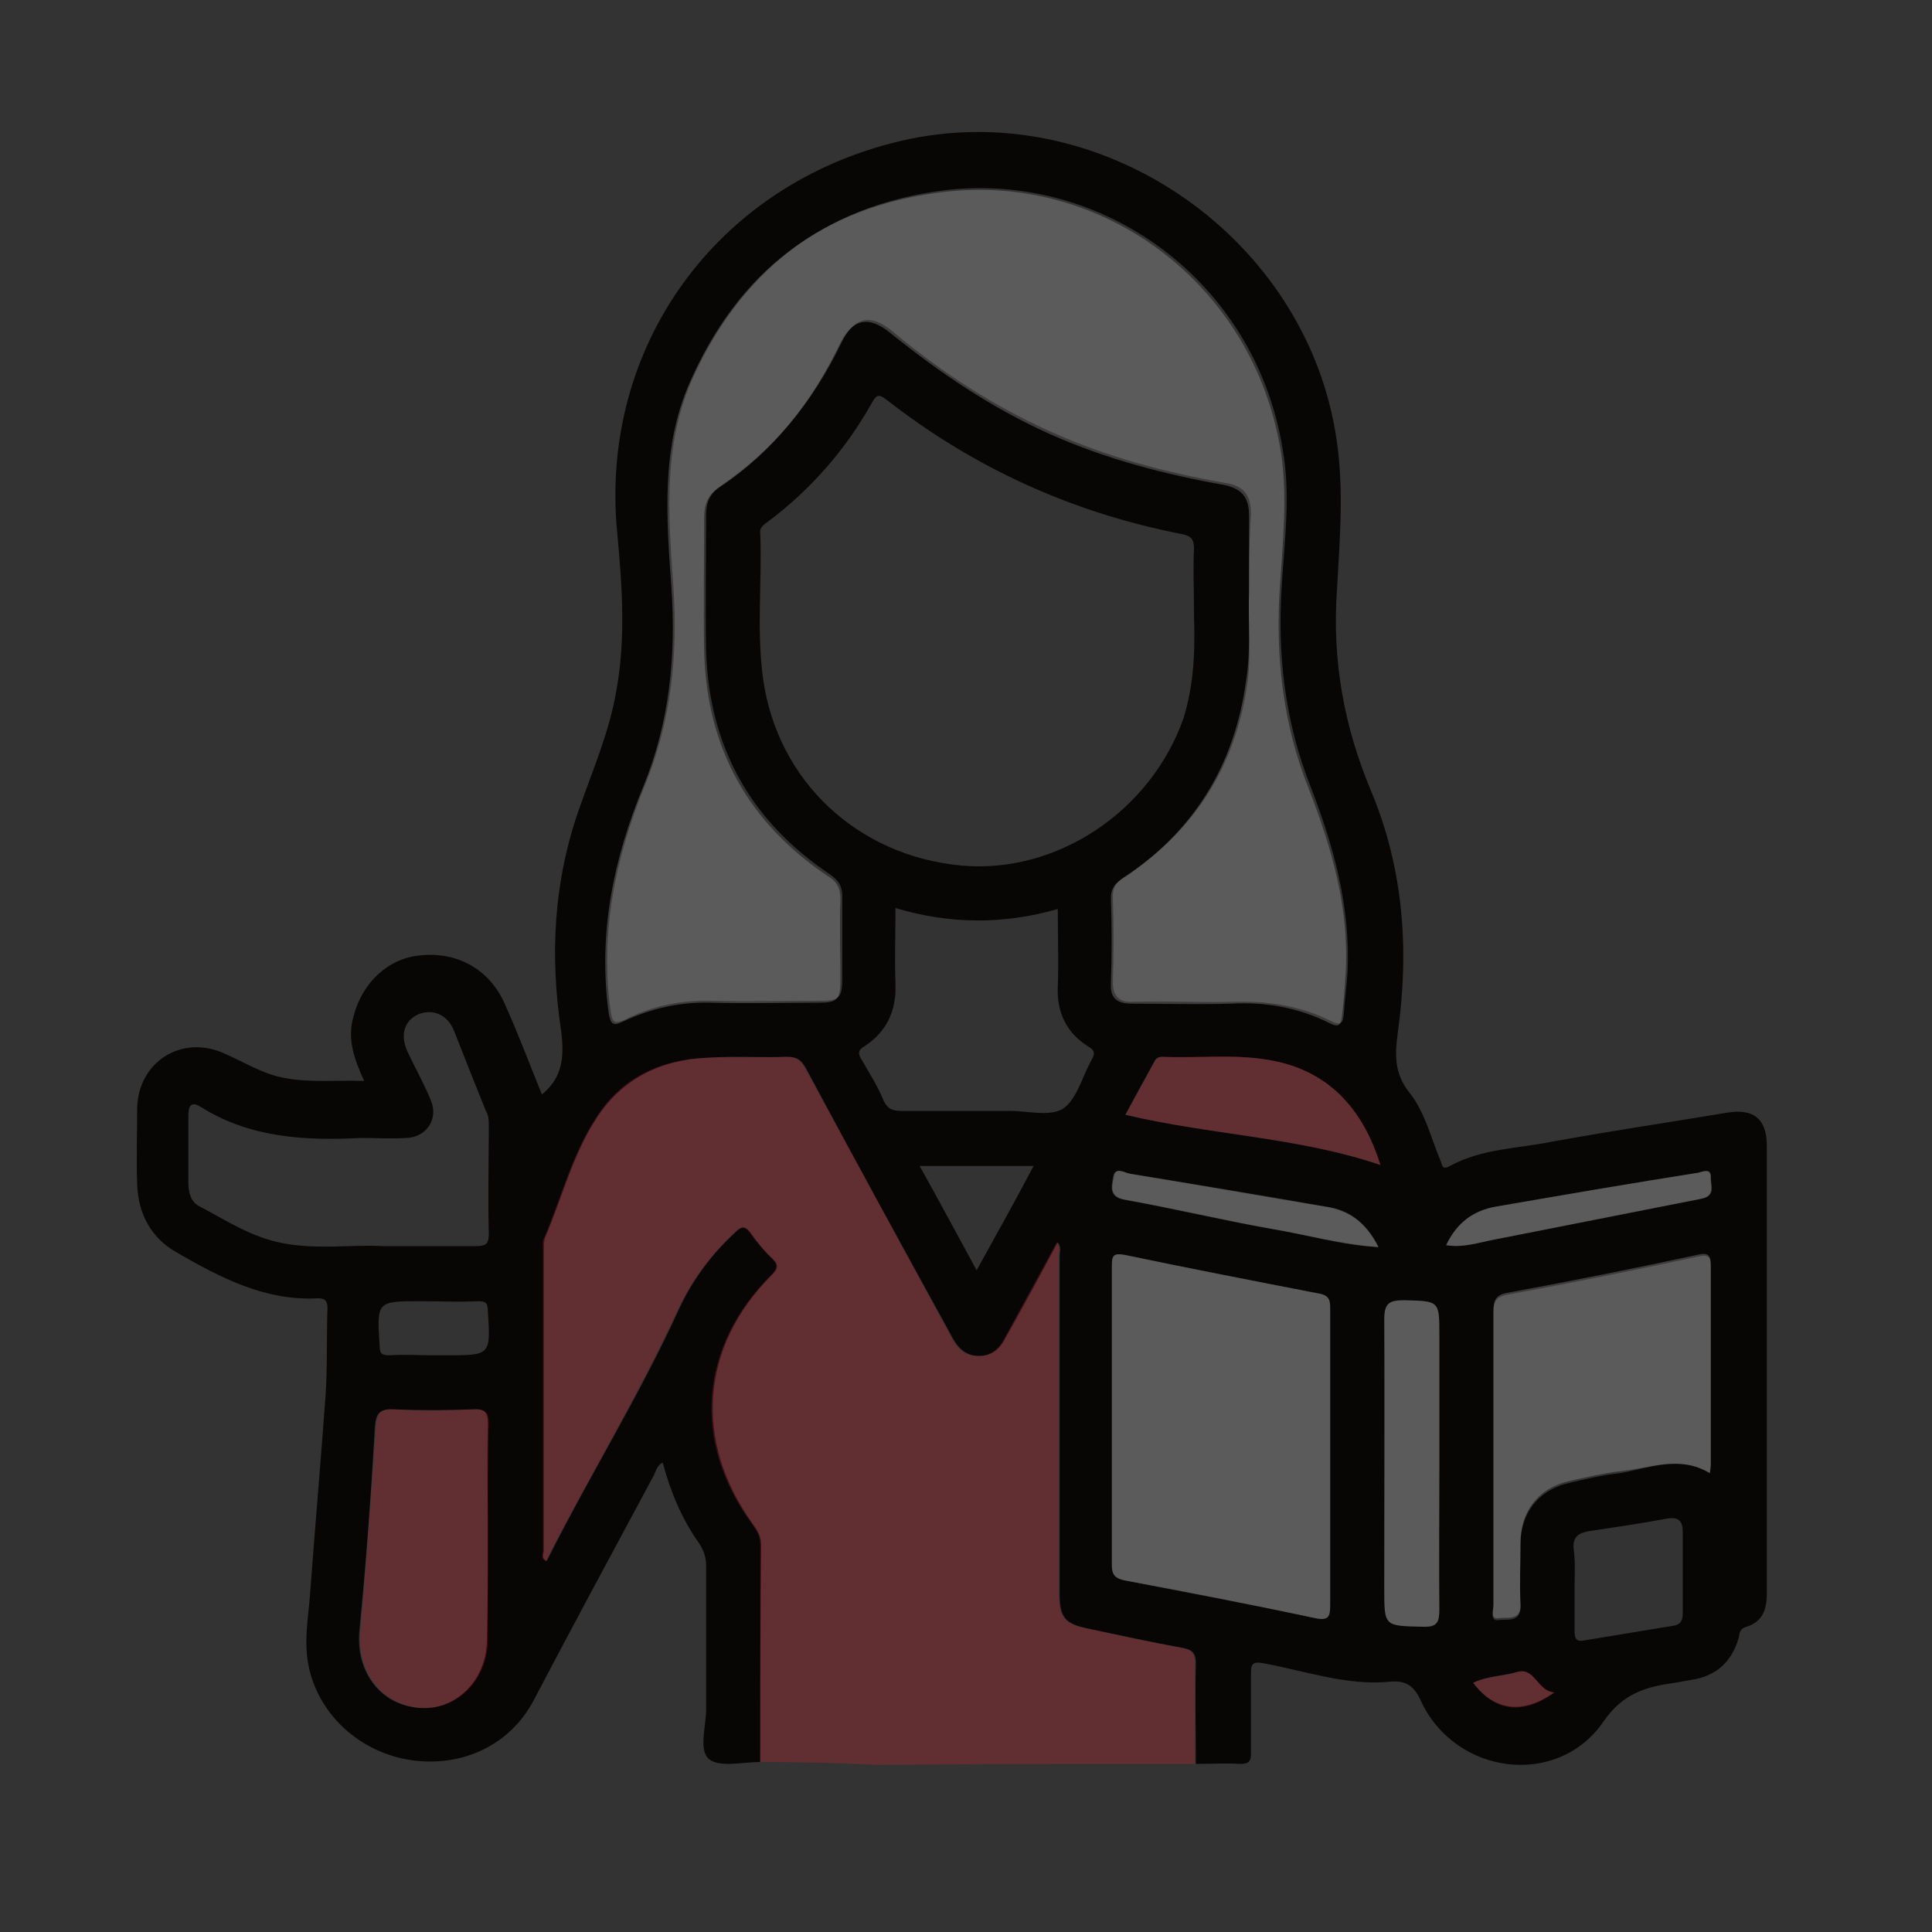 <?xml version="1.0" encoding="utf-8"?>
<!-- Generator: Adobe Illustrator 28.0.0, SVG Export Plug-In . SVG Version: 6.00 Build 0)  -->
<svg version="1.1" id="Layer_1" xmlns="http://www.w3.org/2000/svg" xmlns:xlink="http://www.w3.org/1999/xlink" x="0px" y="0px"
	 viewBox="0 0 200 200" style="enable-background:new 0 0 200 200;" xml:space="preserve">
<rect x="0" y="0" width="200" height="200" fill="#333333" stroke="none"/>
<style type="text/css">
	.st0{opacity:0.3;fill:#CB242F;}
	.st1{fill:#010101;}
	.st2{opacity:0.3;fill:#B9B9B9;}
	.st3{opacity:0.26;}
	.st4{fill:#CB242F;}
	.st5{fill:#111111;}
	.st6{opacity:0.6;}
	.st7{fill:#FFFFFF;}
	.st8{fill:#B9B9B9;}
	.st9{fill:#080505;}
</style>
<g>
	<path class="st0" d="M-108.4,142.2c0,0,1.1-20.8,14.9-20.8s15.3,19.9,15.3,19.9L-108.4,142.2z"/>
	<g id="YmcZDp.tif">
		<g>
			<path class="st1" d="M-110.8,222.5c-15.5,0-30.9,0-46.4,0c-2.6,0-4.6-0.8-5.6-3.3c-0.4-1-0.8-0.2-1.1,0.1
				c-2.3,1.9-4.9,3.1-7.9,3.2c-5.6,0.2-10.5-2.8-12.7-7.8c-2.2-4.9-1.2-10.5,2.7-14.5c5.8-5.9,11.7-11.8,17.6-17.6
				c0.7-0.7,1-1.4,1-2.4c0-30.4,0-60.8-0.1-91.3c0-3.4,2.2-6.2,6.1-6c2.6,0.2,5.3,0,7.9,0.1c0.8,0,1-0.2,1-1c0-2.1-0.2-4.1,0.2-6.2
				c1-4.5,4.9-7.7,9.5-7.7c2.4,0,4.8-0.3,7.1,0.2c4.3,1,6.9,3.6,7.8,7.9c0.2,1.2,0.6,1.5,1.8,1.3c8.8-1.3,17.5-2.5,26.3-3.7
				c7.8-1.1,15.7-2.2,23.5-3.2c5.6-0.8,11.3-1.5,16.9-2.3c4.9-0.8,9,2.2,9.5,7.2c1.2,10.4,2.5,20.9,3.7,31.3
				c1.1,9.3,2.1,18.5,3.2,27.8c1.1,9.3,2.2,18.5,3.3,27.8c1.2,10.1,2.3,20.3,3.5,30.4c0.1,1.1,0.2,2.3,0.4,3.4c0.8,5-2,9.1-7,10
				c-6.4,1.1-12.8,2.3-19.2,3.4c-0.9,0.2-1.1,0.6-1,1.3c0,2.1,0,4.2,0,6.2c0,3.5-2,5.5-5.5,5.5C-79.5,222.5-95.2,222.5-110.8,222.5z
				 M-158.1,176.6c3.6-3.6,6.9-6.9,10.2-10.2c0.6-0.6,1.3-1,2.1-1.3c7-2.3,14-4.7,21-7c0.8-0.3,1.7-0.4,2.6-0.4
				c16.9,0,33.7,0,50.6,0c3.3,0,3.2,0,3.3,3.3c0.1,1.5-0.5,1.7-1.8,1.7c-16.5,0-32.9,0-49.4-0.1c-1.4,0-2,0.3-2.5,1.7
				c-1.9,6.2-4.1,12.3-6.1,18.4c-0.3,0.9-0.7,1.6-1.4,2.2c-9,9-18,18-27,26.9c-1.2,1.2-1.7,2.3-1.7,4c0,1.3,0.3,1.6,1.6,1.6
				c30.5,0,61,0,91.6,0c1.3,0,1.6-0.3,1.6-1.6c0-42.1,0-84.3,0-126.4c0-1.3-0.3-1.6-1.6-1.6c-14.9,0.1-29.8,0-44.7,0
				c-4.2,0-8.3,0-12.5,0c-0.9,0-1.1,0.2-1.1,1.1c0.1,1.7,0,3.4,0,5.1c0,3.8,0,3.7-3.8,3.8c-1.1,0-1.3-0.4-1.2-1.3
				c0.1-1.6,0-3.2,0-4.8c0-4,0-4-4-3.9c-0.8,0-1.1,0.2-1,1c0.1,2.1,0,4.3,0,6.4c0,4.2-3.3,7.5-7.5,7.5c-4.2,0-7.5-3.3-7.5-7.5
				c0-2-0.1-3.9,0-5.9c0-1.1-0.2-1.6-1.5-1.6c-2.3,0.1-4.6,0.1-6.8,0c-1.3-0.1-1.7,0.2-1.7,1.7c0.1,28.4,0,56.8,0,85.2
				C-158.1,175.2-158.1,175.7-158.1,176.6z M-123.1,82.6c0,0.1,0,0.2,0,0.3c0.5,0,1.1,0,1.6,0c18.9,0,37.8,0.1,56.7-0.1
				c4,0,6.4,2.2,6.4,6.5c-0.2,17.2-0.1,34.4-0.1,51.5c0,20.7,0,41.4,0,62.1c0,0.8-0.2,1.6,1.2,1.4c6.1-1.2,12.2-2.3,18.3-3.4
				c2.1-0.4,3.1-1.8,2.9-4c-0.7-5.7-1.4-11.4-2.1-17.1c-1-8.4-1.9-16.8-2.9-25.2c-1.1-9.3-2.2-18.5-3.3-27.8
				c-1-8.4-1.9-16.8-2.9-25.2c-1-8.5-2-17.1-3-25.6c-0.3-2.4-1.5-3.3-3.9-3c-4.9,0.7-9.8,1.4-14.8,2.1c-7.9,1.1-15.8,2.2-23.7,3.3
				c-7.2,1-14.4,2-21.5,3C-117.2,81.8-120.1,82.2-123.1,82.6z M-134.3,182.6c-0.2-0.3-0.4-0.5-0.6-0.6c-3.4-3.4-6.8-6.7-10.1-10.1
				c-0.6-0.6-0.9-0.3-1.4,0.1c-8.3,8.3-16.6,16.6-24.9,24.9c-0.6,0.6-0.5,0.9,0,1.5c3.3,3.3,6.6,6.6,9.9,9.9c0.6,0.6,0.9,0.6,1.5,0
				c8.3-8.3,16.6-16.6,24.9-24.9C-134.8,183.1-134.6,182.9-134.3,182.6z M-173.2,217.4c3.9,0.1,6.1-1.9,8.2-4.1c0.6-0.7,0.6-1,0-1.6
				c-2.6-2.6-5.2-5.2-7.8-7.8c-3-3-3-3-5.8,0.3c-2.1,2.5-2.5,5.4-1.2,8.4C-178.4,215.7-175.9,217.2-173.2,217.4z M-143.2,79.6
				c0,3.3,0,3.3,3.2,3.3c0.2,0,0.3,0,0.5,0c1.1,0.2,1.5-0.2,1.4-1.3c-0.1-1.2-0.4-2.8,0.2-3.4c0.7-0.8,2.3-0.1,3.6-0.3
				c0.9-0.1,1.2,0.2,1.2,1.2c0,4.1,0,4.1,4.1,3.9c0.6,0,0.9-0.1,0.9-0.9c-0.1-1.5,0-3,0-4.5c-0.1-2.5-2.3-4.5-4.8-4.6
				c-1.8-0.1-3.5,0-5.3,0c-2.1,0.1-3.8,1.4-4.6,3.4C-143.3,77.5-143.1,78.6-143.2,79.6z M-138.2,92.2c0-4.6,0-4.6-4.1-4.3
				c-0.6,0-0.9,0.1-0.9,0.8c0,2.2,0,4.4,0,6.5c0,1.6,1.1,2.6,2.5,2.6c1.4,0,2.4-1.1,2.4-2.7C-138.1,94.2-138.2,93.2-138.2,92.2z
				 M-131.8,177.5c1.8-2.3,1.2-4.4-1.3-6.1c-0.5-0.3-0.8-0.8-1.2-1.2c-2.7-2.7-2.7-2.7-6.3-1.5c0,0-0.1,0.1,0,0
				C-137.6,171.6-134.7,174.6-131.8,177.5z M-131.1,165.5c0.8,1,1.6,2,2.5,3c0.5-1.5,0.9-2.9,1.4-4.3
				C-128.8,164.7-130.1,165.2-131.1,165.5z"/>
			<path class="st2" d="M-158.1,176.6c0-0.9,0-1.4,0-1.9c0-28.4,0-56.8,0-85.2c0-1.4,0.4-1.7,1.7-1.7c2.3,0.1,4.6,0.1,6.8,0
				c1.3-0.1,1.5,0.4,1.5,1.6c-0.1,2,0,3.9,0,5.9c0,4.2,3.3,7.5,7.5,7.5c4.1,0,7.4-3.3,7.5-7.5c0-2.1,0-4.3,0-6.4c0-0.8,0.2-1,1-1
				c4-0.1,4-0.1,4,3.9c0,1.6,0,3.2,0,4.8c0,1,0.1,1.3,1.2,1.3c3.8,0,3.8,0,3.8-3.8c0-1.7,0-3.4,0-5.1c0-0.9,0.2-1.1,1.1-1.1
				c4.2,0,8.3,0,12.5,0c14.9,0,29.8,0,44.7,0c1.3,0,1.6,0.3,1.6,1.6c0,42.1,0,84.3,0,126.4c0,1.3-0.3,1.6-1.6,1.6
				c-30.5,0-61,0-91.6,0c-1.3,0-1.6-0.3-1.6-1.6c-0.1-1.7,0.5-2.8,1.7-4c9-8.9,18-18,27-26.9c0.6-0.6,1.1-1.3,1.4-2.2
				c2-6.1,4.1-12.2,6.1-18.4c0.5-1.4,1.1-1.7,2.5-1.7c16.5,0,32.9,0,49.4,0.1c1.3,0,1.9-0.2,1.8-1.7c-0.1-3.3,0-3.3-3.3-3.3
				c-16.9,0-33.7,0-50.6,0c-0.9,0-1.7,0.1-2.6,0.4c-7,2.4-14,4.7-21,7c-0.8,0.3-1.5,0.7-2.1,1.3C-151.2,169.7-154.5,173-158.1,176.6
				z M-68.4,118c0-7.9,0-15.8,0-23.7c0-1.2-0.3-1.5-1.4-1.4c-15.7,0-31.3,0-47,0c-1.1,0-1.5,0.3-1.4,1.4c0,15.7,0,31.3,0,47
				c0,1.1,0.3,1.5,1.4,1.4c15.7,0,31.3,0,47,0c1.1,0,1.5-0.3,1.4-1.4C-68.4,133.5-68.4,125.8-68.4,118z M-86,212.5
				c5.4,0,10.9,0,16.3,0c1,0,1.3-0.3,1.3-1.3c-0.1-5.8-0.1-11.6,0-17.4c0-1-0.3-1.3-1.3-1.3c-10.8,0-21.6,0-32.4,0
				c-1,0-1.3,0.3-1.3,1.3c0.1,5.8,0.1,11.6,0,17.4c0,1,0.3,1.3,1.3,1.3C-96.7,212.5-91.3,212.5-86,212.5z M-110.9,152.7
				c13.1,0,26.2,0,39.2,0c3.3,0,3.2,0,3.3-3.3c0-1.4-0.3-1.8-1.8-1.8c-26.5,0-53,0-79.6,0c-3.5,0-3.4,0-3.5,3.4
				c0,1.3,0.3,1.6,1.6,1.6C-138,152.7-124.5,152.7-110.9,152.7z M-138.2,107.8c-3.8,0-7.6,0-11.4,0c-3.6,0-3.6,0-3.6,3.6
				c0,1.2,0.3,1.4,1.5,1.4c8.2-0.1,16.5,0,24.7,0c3.8,0,3.8,0,3.8-3.7c0-1-0.3-1.3-1.3-1.3C-129,107.9-133.6,107.8-138.2,107.8z
				 M-138.2,122.8c3.8,0,7.6,0,11.4,0c3.6,0,3.6,0,3.6-3.6c0-1.2-0.3-1.4-1.5-1.4c-8.2,0.1-16.5,0-24.7,0c-3.8,0-3.8,0-3.8,3.7
				c0,1,0.3,1.3,1.3,1.3C-147.3,122.8-142.7,122.8-138.2,122.8z M-138.2,132.8c3.8,0,7.6,0,11.4,0c3.7,0,3.6,0,3.7-3.7
				c0-1.1-0.3-1.3-1.4-1.3c-8.3,0-16.6,0-24.9,0c-3.7,0-3.7,0-3.7,3.8c0,1,0.3,1.2,1.2,1.2C-147.4,132.7-142.8,132.8-138.2,132.8z
				 M-138.2,142.7c3.8,0,7.6,0,11.4,0c3.7,0,3.7,0,3.7-3.7c0-1.1-0.3-1.4-1.4-1.4c-8.3,0-16.6,0-24.9,0c-3.7,0-3.7,0-3.7,3.8
				c0,1,0.3,1.2,1.2,1.2C-147.4,142.7-142.8,142.7-138.2,142.7z M-118.4,202.5c2.1,0,4.3,0,6.4,0c3.8,0,3.7,0,3.8-3.8
				c0-1.1-0.3-1.3-1.3-1.2c-5,0-10,0-14.9,0c-3.8,0-3.8,0-3.8,3.9c0,0.9,0.3,1.1,1.2,1.1C-124.2,202.5-121.3,202.5-118.4,202.5z
				 M-118.4,212.5c2.1,0,4.3,0,6.4,0c3.8,0,3.8,0,3.8-3.7c0-1-0.3-1.3-1.3-1.3c-5,0.1-10,0-14.9,0c-3.9,0-3.8,0-3.8,3.9
				c0,0.9,0.3,1.1,1.1,1.1C-124.2,212.5-121.3,212.5-118.4,212.5z"/>
			<path class="st0" d="M-123.1,82.6c2.9-0.4,5.9-0.9,8.8-1.3c7.2-1,14.4-2,21.5-3c7.9-1.1,15.8-2.2,23.7-3.3
				c4.9-0.7,9.9-1.3,14.8-2.1c2.4-0.3,3.6,0.6,3.9,3c1,8.5,2,17.1,3,25.6c1,8.4,1.9,16.8,2.9,25.2c1.1,9.3,2.2,18.5,3.3,27.8
				c1,8.4,1.9,16.8,2.9,25.2c0.7,5.7,1.4,11.4,2.1,17.1c0.3,2.2-0.7,3.6-2.9,4c-6.1,1.1-12.2,2.2-18.3,3.4c-1.4,0.3-1.2-0.5-1.2-1.4
				c0-20.7,0-41.4,0-62.1c0-17.2-0.1-34.4,0.1-51.5c0-4.3-2.4-6.5-6.4-6.5c-18.9,0.1-37.8,0.1-56.7,0.1c-0.5,0-1.1,0-1.6,0
				C-123.1,82.8-123.1,82.7-123.1,82.6z"/>
			<path class="st0" d="M-134.3,182.6c-0.2,0.3-0.4,0.5-0.6,0.7c-8.3,8.3-16.6,16.6-24.9,24.9c-0.6,0.6-0.9,0.6-1.5,0
				c-3.3-3.3-6.6-6.6-9.9-9.9c-0.6-0.6-0.6-0.9,0-1.5c8.3-8.3,16.6-16.6,24.9-24.9c0.4-0.4,0.7-0.7,1.4-0.1
				c3.3,3.4,6.7,6.8,10.1,10.1C-134.7,182.2-134.6,182.4-134.3,182.6z"/>
			<path class="st0" d="M-173.2,217.4c-2.7-0.2-5.2-1.7-6.6-4.8c-1.3-3-0.9-5.9,1.2-8.4c2.8-3.4,2.8-3.3,5.8-0.3
				c2.6,2.6,5.2,5.2,7.8,7.8c0.6,0.6,0.7,0.9,0,1.6C-167.1,215.5-169.2,217.5-173.2,217.4z"/>
			<path class="st2" d="M-138.2,92.2c0,1,0,2,0,3c-0.1,1.6-1.1,2.7-2.4,2.7c-1.4,0-2.5-1-2.5-2.6c-0.1-2.2,0-4.4,0-6.5
				c0-0.7,0.3-0.8,0.9-0.8C-138.2,87.7-138.2,87.7-138.2,92.2z"/>
			<path class="st1" d="M-68.4,118c0,7.8,0,15.6,0,23.4c0,1.2-0.3,1.4-1.4,1.4c-15.7,0-31.3,0-47,0c-1.2,0-1.4-0.3-1.4-1.4
				c0-15.7,0-31.3,0-47c0-1.2,0.3-1.4,1.4-1.4c15.7,0,31.3,0,47,0c1.2,0,1.4,0.3,1.4,1.4C-68.4,102.2-68.4,110.1-68.4,118z
				 M-73.4,118c0-6.3,0-12.6,0-18.8c0-1-0.2-1.3-1.3-1.3c-12.5,0-24.9,0-37.4,0c-1,0-1.3,0.3-1.3,1.3c0,12.5,0,24.9,0,37.4
				c0,0.5-0.3,1.4,0.8,1.2c0.8-0.1,2.1,0.6,2.3-1c0.2-1.5,0.5-3,0.7-4.4c0.7-5.4,2.9-9.9,7.8-12.6c0.6-0.4,0.6-0.6,0.2-1.2
				c-1-1.4-1.6-3-1.8-4.7c-0.4-4.4,2.1-8.5,6.2-10.2c3.9-1.6,8.6-0.5,11.3,2.7c2.9,3.5,3.3,8.1,0.8,11.9c-0.6,1-0.3,1.2,0.4,1.7
				c3.6,2.2,6,5.3,6.9,9.5c0.5,2.3,0.9,4.7,1.2,7c0.2,1.8,1.4,1.3,2.3,1.3c1.3,0.1,0.8-0.9,0.8-1.4C-73.4,130.2-73.4,124.1-73.4,118
				z M-93.4,137.7c3.6,0,7.3,0,10.9,0c0.9,0,1.2-0.3,1-1.2c-0.3-1.4-0.5-2.7-0.7-4.1c-0.4-2.3-1-4.5-2.6-6.3c-2.6-2.9-6-3.4-9.6-3.3
				c-4.6,0.1-8.4,2.9-9.5,7.5c-0.5,2.1-0.8,4.3-1.2,6.4c-0.1,0.8,0.1,1.1,1,1.1C-100.6,137.7-97,137.7-93.4,137.7z M-88.3,112.9
				c0-2.7-2.2-5-4.9-5c-2.7-0.1-5,2.2-5.1,4.9c-0.1,2.7,2.2,5.1,5,5.1C-90.7,117.8-88.4,115.6-88.3,112.9z"/>
			<path class="st1" d="M-86,212.5c-5.3,0-10.7,0-16,0c-1,0-1.3-0.3-1.3-1.3c0.1-5.8,0.1-11.6,0-17.4c0-1,0.3-1.3,1.3-1.3
				c10.8,0,21.6,0,32.4,0c1,0,1.3,0.3,1.3,1.3c-0.1,5.8-0.1,11.6,0,17.4c0,1-0.3,1.3-1.3,1.3C-75.1,212.5-80.5,212.5-86,212.5z
				 M-85.8,197.6c-3.7,0-7.5,0-11.2,0c-0.9,0-1.3,0.1-1.2,1.2c0.1,2.5,0.1,5.1,0,7.6c0,0.9,0.2,1.1,1.1,1.1c7.5,0,15.1,0,22.6,0
				c1,0,1.2-0.4,1.2-1.2c-0.1-2.5-0.1-5,0-7.5c0-1-0.2-1.2-1.2-1.2C-78.3,197.6-82.1,197.6-85.8,197.6z"/>
			<path class="st1" d="M-110.9,152.7c-13.5,0-27.1,0-40.6,0c-1.3,0-1.6-0.3-1.6-1.6c0.1-3.4,0-3.4,3.5-3.4c26.5,0,53,0,79.6,0
				c1.4,0,1.8,0.4,1.8,1.8c-0.1,3.3,0,3.3-3.3,3.3C-84.8,152.7-97.8,152.7-110.9,152.7z"/>
			<path class="st1" d="M-138.2,107.8c4.6,0,9.1,0,13.7,0c1,0,1.3,0.2,1.3,1.3c0,3.7,0,3.7-3.8,3.7c-8.2,0-16.5,0-24.7,0
				c-1.1,0-1.5-0.2-1.5-1.4c0.1-3.6,0-3.6,3.6-3.6C-145.7,107.8-142,107.8-138.2,107.8z"/>
			<path class="st1" d="M-138.2,122.8c-4.6,0-9.1,0-13.7,0c-1,0-1.3-0.2-1.3-1.3c0-3.7,0-3.7,3.8-3.7c8.2,0,16.5,0,24.7,0
				c1.1,0,1.5,0.2,1.5,1.4c-0.1,3.6,0,3.6-3.6,3.6C-130.6,122.8-134.4,122.8-138.2,122.8z"/>
			<path class="st1" d="M-138.2,132.8c-4.6,0-9.1,0-13.7,0c-0.9,0-1.2-0.2-1.2-1.2c0-3.8,0-3.8,3.7-3.8c8.3,0,16.6,0,24.9,0
				c1.1,0,1.4,0.2,1.4,1.3c0,3.7,0,3.7-3.7,3.7C-130.7,132.8-134.5,132.8-138.2,132.8z"/>
			<path class="st1" d="M-138.2,142.7c-4.6,0-9.1,0-13.7,0c-1,0-1.2-0.2-1.2-1.2c0-3.8,0-3.8,3.7-3.8c8.3,0,16.6,0,24.9,0
				c1.1,0,1.4,0.3,1.4,1.4c0,3.7,0,3.7-3.7,3.7C-130.7,142.7-134.5,142.7-138.2,142.7z"/>
			<path class="st1" d="M-118.4,202.5c-2.9,0-5.8,0-8.7,0c-0.8,0-1.1-0.2-1.2-1.1c-0.1-3.9-0.1-3.9,3.8-3.9c5,0,10,0,14.9,0
				c1,0,1.3,0.2,1.3,1.2c0,3.8,0,3.8-3.8,3.8C-114.1,202.5-116.2,202.5-118.4,202.5z"/>
			<path class="st1" d="M-118.4,212.5c-2.9,0-5.8,0-8.7,0c-0.9,0-1.1-0.2-1.1-1.1c-0.1-3.9-0.1-3.9,3.8-3.9c5,0,10,0,14.9,0
				c1,0,1.3,0.3,1.3,1.3c0,3.7,0,3.7-3.8,3.7C-114.1,212.5-116.3,212.5-118.4,212.5z"/>
		</g>
	</g>
</g>
<g class="st3">
	<path class="st4" d="M-378.5-55.7c2.1-10.2,5.3-18.3,9.6-24.3c4.3-6,9.8-10.2,16.4-12.5c6.6-2.3,14.5-3.5,23.6-3.5
		s16.9,1.2,23.6,3.5c6.6,2.3,12.1,6.5,16.4,12.5c4.3,6,7.5,14.1,9.6,24.3c2.1,10.2,3.2,23.2,3.2,38.8c0,15.8-1.1,28.7-3.2,38.9
		c-2.1,10.2-5.3,18.2-9.6,24.1c-4.3,5.9-9.8,10-16.4,12.2s-14.5,3.3-23.6,3.3s-16.9-1.1-23.6-3.3c-6.6-2.2-12.1-6.2-16.4-12.2
		c-4.3-5.9-7.5-13.9-9.6-24.1c-2.1-10.2-3.2-23.1-3.2-38.9C-381.7-32.5-380.7-45.4-378.5-55.7z M-338.1,31c1.9,3.9,5,5.8,9.2,5.8
		c4.2,0,7.3-1.9,9.2-5.8c1.9-3.9,2.8-11.3,2.8-22.2v-51.3c0-11-1-18.4-2.8-22.2c-1.9-3.9-5-5.8-9.2-5.8c-4.2,0-7.3,1.9-9.2,5.8
		s-2.8,11.3-2.8,22.2V8.8C-341,19.7-340,27.1-338.1,31z"/>
	<path class="st4" d="M-231.8-46.5h-29.4v-25.4c6.3,0,11.7-0.4,16.2-1.2s8.4-2.1,11.6-3.9c3.2-1.8,5.8-4.3,7.9-7.5
		c2-3.1,3.7-7,5-11.5h29.4V59.2h-40.8V-46.5H-231.8z"/>
</g>
<path class="st5" d="M-200.6-48.7c-12.9,14.9-25.7,29.8-38.7,44.6c-1.3,1.5-1.9,2.9-1.8,4.8c0.2,3,0.1,6.1,0,9.1
	c-0.1,1.5,0.5,2.5,1.6,3.4c3.5,2.9,4.8,7,3,10.7c-0.9,1.8-2.7,3.2-4,4.8c-0.4,0.5-0.9,1.1-0.9,1.6c0.3,6.2-1.7,9.2-7.5,11.2
	c-0.3,1.3-0.4,2.6-0.9,3.8c-1.5,3.5-4.1,5.6-8,5.8c-1.4,0.1-1.9,0.5-2.2,1.7c-0.7,2.2-2.3,3.7-4.2,4.9c-0.8,0.5-1.7,1.2-2.2,2
	c-4,6.9-12.8,7.1-16.9,0.5c-1.7,0.1-3.4,0.4-5,0.2c-3.5-0.4-5.9-2.4-7.4-5.6c-0.3-0.5-0.9-1.2-1.4-1.2c-6.1-0.7-8.9-3.5-9.7-9.6
	c-3.5-0.7-6.3-2.5-7.7-6s-0.6-6.7,1.5-9.6c-0.1-0.2-0.2-0.3-0.3-0.3c-3.3,0-5.4-1.6-6.8-4.5c-0.3-0.6-0.8-1.1-1.1-1.6
	c-0.9-1.7-1.8-2.2-3.9-1.5c-5.2,1.7-11.2-0.9-13.9-5.5c-2.8-4.7-1.9-10.1,2.4-14.3c1.6-1.5,2.1-2.9,1.6-5.1
	c-0.9-4.9-1.4-9.9-2.2-14.8c-0.2-1.1-0.8-2.2-1.5-3c-7.4-8.4-14.8-16.7-22.2-25c-2.1-2.4-2.1-3.8,0.3-5.9
	c9.9-8.9,19.8-17.8,29.8-26.8c2.1-1.9,3.5-1.9,5.5,0.2c10.9,10.8,21.7,21.7,32.5,32.6c2.6,2.6,5.3,4.9,8.5,6.6
	c2.5,1.4,4.9,2.9,7.5,4.5c2.7-3.2,5.4-6.5,8-9.7c9.3-11.2,18.5-22.5,27.8-33.7c1.8-2.2,3.3-2.4,5.5-0.7c11.1,9,22.2,18.1,33.2,27.2
	c0.6,0.5,1.1,1.1,1.6,1.6C-200.6-50.3-200.6-49.5-200.6-48.7z M-237.4-73.4c-0.4,0.5-0.7,0.8-0.9,1.1c-13.3,16.2-26.6,32.4-40,48.5
	c-0.8,0.9-2.1,1.7-3.3,2c-2.8,0.7-5.6,0.9-8.4,1.5c-3.4,0.7-7,0.9-10.2,2.2c-5.3,2.2-10.3,5-15.5,7.6c-0.6,0.3-1.2,0.6-1.6,1.1
	c-5.1,5.1-10.2,10.1-15.2,15.2c-1.3,1.3-1.8,2.8-1.4,4.6c0.9,4.2,6.1,5.9,9.7,3c5.2-4.1,10.4-8.4,15.6-12.5c2.1-1.7,4.4-1.5,5.3,0.9
	c1.3,3.9,4,5.5,7.8,5.7c0.4,0,0.8,0.1,1.1,0.2c4.5,1.1,7.8,3.8,9.3,8.3c1.9,5.6,0.3,11.4-5.3,13.7c-0.3,0.1-0.7,0.4-0.9,0.6
	c-2.8,4.1-5.7,8.2-8.4,12.4c-1.2,1.8-0.1,4.2,1.9,4.6c1.6,0.3,2.7-0.5,3.6-1.8c3.3-4.8,6.5-9.6,9.9-14.4c1.8-2.6,4.4-2.4,5.8,0.4
	c0.2,0.4,0.6,0.8,1.2,1.4c1.1-4.2,3.4-6.8,7.2-7.9c0.3-0.1,0.7-0.6,0.7-1c0.3-3.9,2.4-6.6,5.8-8.3c-0.9-4.3,0-8,3.7-10.5
	c4.5-3,8.7-1.9,12.8,1.7c0-3.4-0.1-6.3,0.1-9.3c0.1-1.2,0.5-2.6,1.3-3.5c8.2-9.6,16.6-19.2,24.9-28.8c4.2-4.9,8.5-9.8,12.8-14.8
	C-218-57.5-227.6-65.4-237.4-73.4z M-327.9-73.7c-9.2,8.3-17.9,16.1-26.8,24.1c0.4,0.5,0.8,1,1.2,1.4c6.8,7.6,13.6,15.3,20.4,22.9
	c1.3,1.4,2,2.9,2.2,4.8c0.3,2.2,0.6,4.5,0.9,6.7c0.3,2.2,0.7,4.4,1.1,7c2.6-2.6,4.8-4.9,7.1-7.1c0.7-0.7,1.5-1.3,2.3-1.7
	c5.6-2.9,11.3-5.7,17-8.5c0.8-0.4,1.7-0.7,2.5-0.8c5-0.9,9.9-1.9,14.9-2.5c2.2-0.3,3.1-1.7,4.2-3.4c-2.4-1.4-4.6-2.9-6.9-4.1
	c-3.3-1.8-6.2-4.1-8.9-6.8c-9.9-10-19.9-20-29.9-30C-327-72.4-327.4-73-327.9-73.7z M-317.6,16.1c1.2,1.8,2.2,3.4,3.3,4.9
	c0.3,0.4,1,0.8,1.6,0.9c6.1,0.7,12.2,1.4,18.3,2c2.2,0.2,3.5-1.1,3.6-3.3c0.2-3.3-1.9-6-5.2-6.8c-1.6-0.4-3.3-0.8-4.9-1
	c-3.1-0.3-5.4-1.6-6.4-4.6c0-0.1-0.2-0.1-0.4-0.2C-310.9,10.7-314.1,13.3-317.6,16.1z M-268.4,30.6c-0.9,0.8-2,1.4-2.4,2.3
	c-0.7,1.3-0.3,2.6,0.9,3.6c3.1,2.5,6.1,5,9.2,7.5c1.7,1.3,3.5,1.2,4.6-0.2c1.2-1.4,0.9-3.2-0.8-4.6c-3-2.5-6-4.9-9-7.4
	C-266.5,31.4-267.3,31.2-268.4,30.6z M-260.5,21c-0.8,0.8-1.9,1.4-2.4,2.4c-0.6,1.2-0.2,2.5,0.9,3.5c3.1,2.5,6.2,5.1,9.3,7.6
	c1.6,1.3,3.5,1.1,4.6-0.3c1-1.4,0.8-3.2-0.8-4.4c-3-2.5-6.1-5-9.2-7.5C-258.7,21.8-259.4,21.5-260.5,21z M-265.6,49.2
	c-0.2-0.3-0.3-1.2-0.8-1.6c-3.4-2.9-6.9-5.8-10.5-8.6c-1.3-1-2.8-0.6-3.8,0.7c-1,1.2-1.2,2.8,0,3.8c3.5,3,7,5.9,10.6,8.6
	C-268.2,53.6-265.6,51.8-265.6,49.2z M-255,9.4c-0.9,0.8-2,1.4-2.5,2.3c-0.7,1.2-0.2,2.5,0.9,3.5c3,2.5,6.1,5,9.1,7.5
	c1.6,1.3,3.5,1.3,4.7,0c1.2-1.4,0.9-3.3-0.8-4.7c-2.9-2.4-5.9-4.8-8.9-7.2C-253.1,10.3-253.9,10-255,9.4z M-298.7,29.8
	c-2.2-0.3-4.1-0.6-6-0.7c-0.4,0-1,0.2-1.3,0.6c-0.9,1.2-1.8,2.4-2.5,3.7c-0.7,1.5-0.5,3,1,3.9c1.4,0.9,3,0.8,4-0.6
	C-301.8,34.5-300.4,32.3-298.7,29.8z M-282.7,50.5c-1.5-1.6-2.9-3-4.3-4.6c-0.9,1.3-1.9,2.6-2.6,4c-0.8,1.5-0.4,2.9,1,3.9
	c1.3,0.9,2.8,0.7,3.9-0.4C-284,52.5-283.4,51.5-282.7,50.5z M-273,58c-1.6-1.2-3.1-2.3-4.7-3.6c-0.5,1.8-0.2,3.2,1.2,4
	C-275.3,59.1-274.1,59.1-273,58z"/>
<g class="st6">
	<path class="st7" d="M-327.9-73.7c0.5,0.7,0.9,1.4,1.4,1.9c10,10,20,19.9,29.9,30c2.7,2.7,5.5,5,8.9,6.8c2.3,1.3,4.5,2.7,6.9,4.1
		c-1.1,1.6-1.9,3.1-4.2,3.4c-5,0.6-9.9,1.6-14.9,2.5c-0.9,0.2-1.7,0.5-2.5,0.8c-5.7,2.8-11.3,5.6-17,8.5c-0.8,0.4-1.6,1.1-2.3,1.7
		c-2.3,2.2-4.6,4.6-7.1,7.1c-0.4-2.6-0.8-4.8-1.1-7s-0.6-4.5-0.9-6.7c-0.2-1.9-0.9-3.4-2.2-4.8c-6.9-7.5-13.7-15.2-20.5-22.8
		c-0.4-0.4-0.7-0.9-1.2-1.4C-345.8-57.6-337.1-65.5-327.9-73.7z"/>
	<path class="st7" d="M-317.6,16.1c3.4-2.8,6.7-5.4,9.9-8c0.2,0.1,0.4,0.1,0.4,0.2c1,3.1,3.3,4.4,6.4,4.6c1.7,0.1,3.3,0.6,4.9,1
		c3.3,0.7,5.3,3.4,5.2,6.8c-0.1,2.2-1.5,3.5-3.6,3.3c-6.1-0.6-12.2-1.3-18.3-2c-0.6-0.1-1.3-0.4-1.6-0.9
		C-315.4,19.5-316.4,17.8-317.6,16.1z"/>
	<path class="st7" d="M-268.4,30.6c1.1,0.5,1.9,0.8,2.5,1.3c3,2.4,6,4.9,9,7.4c1.7,1.4,1.9,3.2,0.8,4.6c-1.2,1.4-3,1.5-4.6,0.2
		c-3.1-2.5-6.1-5-9.2-7.5c-1.2-1-1.6-2.4-0.9-3.6C-270.3,32-269.2,31.4-268.4,30.6z"/>
	<path class="st7" d="M-260.5,21c1.1,0.5,1.9,0.7,2.5,1.2c3.1,2.5,6.1,4.9,9.2,7.5c1.5,1.3,1.8,3.1,0.8,4.4c-1.1,1.4-3,1.6-4.6,0.3
		c-3.1-2.5-6.2-5.1-9.3-7.6c-1.1-0.9-1.6-2.2-0.9-3.5C-262.5,22.4-261.4,21.8-260.5,21z"/>
	<path class="st7" d="M-265.6,49.2c0,2.6-2.6,4.3-4.4,3c-3.7-2.7-7.2-5.6-10.6-8.6c-1.2-1.1-1.1-2.6,0-3.8c1-1.2,2.5-1.6,3.8-0.7
		c3.6,2.7,7,5.6,10.5,8.6C-265.9,48.1-265.8,48.9-265.6,49.2z"/>
	<path class="st7" d="M-255,9.4c1.1,0.6,2,0.8,2.6,1.3c3,2.4,5.9,4.8,8.9,7.2c1.7,1.4,2,3.4,0.8,4.7s-3,1.4-4.7,0
		c-3.1-2.5-6.1-5-9.1-7.5c-1.1-0.9-1.6-2.2-0.9-3.5C-257,10.8-255.9,10.2-255,9.4z"/>
</g>
<g class="st6">
	<path class="st8" d="M-237.4-73.4c9.8,8,19.4,15.9,29.2,23.9c-4.3,5-8.6,9.9-12.8,14.8c-8.3,9.6-16.6,19.2-24.9,28.8
		c-0.8,0.9-1.2,2.3-1.3,3.5c-0.2,2.9-0.1,5.9-0.1,9.3c-4.1-3.6-8.3-4.7-12.8-1.7c-3.7,2.5-4.6,6.2-3.7,10.5
		c-3.4,1.8-5.5,4.4-5.8,8.3c0,0.4-0.4,0.9-0.7,1c-3.8,1.1-6.1,3.7-7.2,7.9c-0.6-0.7-1-1-1.2-1.4c-1.4-2.7-4-2.9-5.8-0.4
		c-3.3,4.8-6.6,9.6-9.9,14.4c-0.9,1.3-2,2.1-3.6,1.8c-2-0.4-3.1-2.7-1.9-4.6c2.7-4.2,5.6-8.3,8.4-12.4c0.2-0.3,0.6-0.5,0.9-0.6
		c5.6-2.3,7.2-8,5.3-13.7c-1.5-4.5-4.7-7.1-9.3-8.3c-0.4-0.1-0.8-0.2-1.1-0.2c-3.9-0.2-6.5-1.8-7.8-5.7c-0.8-2.4-3.1-2.6-5.3-0.9
		c-5.2,4.2-10.4,8.4-15.6,12.5c-3.6,2.9-8.8,1.2-9.7-3c-0.4-1.8,0.2-3.3,1.4-4.6c5.1-5.1,10.1-10.2,15.2-15.2c0.4-0.4,1-0.8,1.6-1.1
		c5.1-2.6,10.2-5.4,15.5-7.6c3.2-1.3,6.7-1.6,10.2-2.2c2.8-0.5,5.6-0.8,8.4-1.5c1.2-0.3,2.6-1,3.3-2c13.4-16.1,26.7-32.3,40-48.5
		C-238.1-72.6-237.9-72.9-237.4-73.4z"/>
	<path class="st8" d="M-298.7,29.8c-1.7,2.4-3.1,4.7-4.8,6.8c-1,1.4-2.6,1.5-4,0.6c-1.5-0.9-1.8-2.4-1-3.9c0.7-1.3,1.6-2.5,2.5-3.7
		c0.3-0.3,0.9-0.6,1.3-0.6C-302.8,29.3-300.9,29.5-298.7,29.8z"/>
	<path class="st8" d="M-282.7,50.5c-0.7,1-1.3,2-2.1,2.9c-1.1,1.2-2.5,1.3-3.9,0.4c-1.4-0.9-1.8-2.4-1-3.9c0.7-1.4,1.7-2.7,2.6-4
		C-285.5,47.5-284.2,48.9-282.7,50.5z"/>
	<path class="st8" d="M-273,58c-1.1,1.1-2.3,1.2-3.5,0.4c-1.4-0.8-1.7-2.1-1.2-4C-276.1,55.7-274.6,56.8-273,58z"/>
</g>
<g id="KUHKnm.tif">
	<g>
		<g>
			<path class="st9" d="M78.7,182.4c-1.8,0-4.2,0.6-5.3-0.3c-1.1-0.9-0.3-3.4-0.3-5.2c0-4.9,0-9.8,0-14.8c0-0.8-0.2-1.5-0.7-2.3
				c-1.8-2.5-3-5.4-3.8-8.4c-0.6,0.3-0.7,0.9-0.9,1.3c-4.2,7.8-8.4,15.6-12.5,23.4c-2.4,4.5-7.3,6.9-12.7,6.1
				c-5.2-0.8-9.4-4.6-10.5-9.5c-0.6-2.6-0.1-5.1,0.1-7.7c0.5-6.8,1.1-13.6,1.6-20.5c0.2-3,0.1-6.1,0.2-9.1c0-0.8-0.3-1-1-1
				c-5.5,0.3-10.2-2.2-14.7-4.8c-2.6-1.5-3.9-4-4-7c-0.1-2.6,0-5.3,0-7.9c0.1-4.7,4.5-7.6,8.9-5.7c2.1,0.9,4.1,2.2,6.4,2.6
				c2.7,0.5,5.3,0.2,8.2,0.3c-1-2.2-1.8-4.3-1.1-6.7c0.9-3.5,3.6-6,6.9-6.3c3.8-0.4,7.1,1.4,8.7,4.9c1.4,3.1,2.6,6.3,3.9,9.5
				c2.2-1.8,2.3-4,2-6.5c-1.2-7.9-0.8-15.6,1.9-23.2c1.4-4,3.1-7.9,3.8-12.1c1-5.4,0.6-10.9,0.1-16.3C62,36,74.1,19.1,93.2,14.6
				c20.3-4.8,41.4,9.4,45,29.9c1,5.6,0.5,11.1,0.2,16.6c-0.5,7.2,0.7,14,3.5,20.7c3.4,8.1,4,16.5,2.8,25.1c-0.3,2.2-0.4,4.2,1.2,6.2
				c1.6,2,2.2,4.6,3.2,7c0.2,0.4,0.1,1.1,1,0.6c3.3-1.8,7-1.8,10.5-2.5c6-1.1,12.1-2,18.1-3c2.8-0.5,4.2,0.6,4.2,3.4
				c0,15.5,0,30.9,0,46.4c0,1.7-0.5,2.9-2.1,3.4c-0.7,0.2-0.7,0.6-0.8,1.1c-0.7,2.5-2.3,4-4.9,4.4c-0.6,0.1-1.1,0.2-1.7,0.3
				c-3,0.4-5.4,1.1-7.4,4c-4.7,6.9-15.3,5.6-18.9-2.1c-0.7-1.6-1.6-2.2-3.3-2c-4.4,0.4-8.6-1.1-12.9-1.9c-1.4-0.3-1.4,0.2-1.4,1.2
				c0,2.7,0,5.4,0,8.1c0,0.8-0.2,1.1-1.1,1.1c-1.5-0.1-3,0-4.6,0c0-3.5-0.1-6.9,0-10.4c0-1-0.3-1.4-1.3-1.6c-3.3-0.6-6.5-1.3-9.8-2
				c-2.5-0.5-3-1.2-3-3.7c0-11.6,0-23.2,0-34.8c0-0.5,0.2-1-0.2-1.5c-1.8,3.4-3.6,6.7-5.4,9.9c-0.7,1.4-1.8,2.1-3.4,1.8
				c-1.2-0.3-1.8-1.2-2.3-2.2c-5-9.1-10-18.2-14.9-27.4c-0.5-0.9-0.9-1.3-2-1.3c-2.7,0.1-5.5-0.1-8.3,0.1c-4.8,0.2-8.8,2.2-11.4,6.2
				c-2.5,3.8-3.6,8.3-5.4,12.5c-0.1,0.4-0.1,0.8-0.1,1.2c0,10.4,0,20.7,0,31.1c0,0.3-0.3,0.8,0.3,1.1c4.4-8.8,9.6-17.1,13.7-26.1
				c1.4-3,3.3-5.6,5.8-7.9c0.6-0.6,1-0.8,1.6,0c0.7,1,1.4,1.9,2.3,2.7c0.7,0.7,0.5,1.1-0.1,1.7c-7.4,7.4-8.1,17.2-2,25.7
				c0.5,0.7,0.9,1.3,0.9,2.2C78.7,167.4,78.7,174.9,78.7,182.4z M129.3,61.3C129.3,61.3,129.2,61.3,129.3,61.3c-0.1,3,0.2,6-0.1,8.9
				c-1.1,8.8-5.4,15.8-13,20.7c-0.7,0.5-1,1-1,1.9c0.1,2.9,0.1,5.9,0,8.8c0,1.6,0.7,2.2,2.2,2.1c3.4-0.1,6.8,0.1,10.2,0
				c3.6-0.1,7,0.4,10.2,2c0.8,0.4,1.2,0.4,1.3-0.6c0.1-1.5,0.3-3,0.4-4.5c0.3-6.7-1.4-12.9-3.8-19.1c-2.7-6.8-3.5-13.8-3-21.1
				c0.3-4.6,0.9-9.2,0.1-13.8c-2.8-17.5-18.6-28.9-35.1-26.9c-12.4,1.6-21,8.3-26.1,19.7c-3,6.9-2.4,14.1-1.9,21.2
				c0.5,7.1-0.2,14-2.9,20.6c-3.1,7.6-4.7,15.3-3.6,23.4c0.2,1.2,0.3,1.5,1.6,0.9c2.8-1.4,5.8-2,9-1.9c3.7,0.1,7.4,0,11.1,0
				c2,0,2.3-0.3,2.3-2.4c0-2.8,0-5.5,0-8.3c0-1.1-0.3-1.7-1.3-2.4c-8.2-5.5-12.5-13.2-12.8-23.1c-0.1-4.7,0-9.4,0-14.1
				c0-1.3,0.4-2.2,1.5-3c5.6-3.8,9.6-8.8,12.5-14.8c1.3-2.7,3-3.1,5.3-1.2c5,4.2,10.4,7.7,16.4,10.4c5.8,2.6,11.8,4.2,18.1,5.3
				c1.9,0.3,2.6,1.3,2.6,3.2C129.3,56.1,129.3,58.7,129.3,61.3z M123.6,63.7c0-2.9-0.1-4.9,0-6.9c0-1-0.3-1.3-1.2-1.5
				c-11.3-2.2-21.5-6.8-30.6-13.9c-0.9-0.7-1.1-0.5-1.6,0.4c-2.7,4.8-6.3,8.9-10.7,12.2c-0.4,0.3-0.9,0.6-0.8,1.2
				c0.2,5-0.4,10.1,0.3,15.1c1.5,10.6,9.8,18.3,20.5,19.3c9.9,0.9,19.6-5.6,23-15.2C123.7,70.6,123.7,66.7,123.6,63.7z M137.7,150.9
				c0-5.1,0-10.2,0-15.3c0-0.9,0-1.5-1.2-1.7c-6.7-1.3-13.4-2.6-20.1-4c-1.1-0.2-1.3,0.1-1.3,1.1c0,10.4,0,20.7,0,31.1
				c0,0.9,0.4,1.3,1.3,1.5c6.6,1.3,13.2,2.5,19.7,3.9c1.4,0.3,1.6-0.1,1.6-1.3C137.7,161.1,137.7,156,137.7,150.9z M177,152.5
				c0.1-0.4,0.1-0.6,0.1-0.8c0-6.8,0-13.7,0-20.5c0-1-0.1-1.4-1.4-1.1c-6.5,1.4-13,2.7-19.5,3.9c-1.3,0.2-1.6,0.7-1.6,1.9
				c0,10.1,0,20.3,0,30.4c0,0.5-0.4,1.6,0.6,1.4c0.8-0.1,2.3,0.3,2.2-1.5c-0.1-2.1,0-4.2,0-6.3c0-3.3,1.9-5.7,5.1-6.4
				c1.7-0.4,3.4-0.8,5.2-1C170.7,152,173.8,150.6,177,152.5z M39.6,129c3.6,0,6.6,0,9.6,0c1.1,0,1.4-0.2,1.4-1.3
				c-0.1-3.7,0-7.5,0-11.2c0-0.5,0-1-0.3-1.5c-1.1-2.7-2.2-5.5-3.3-8.3c-0.7-1.7-2.2-2.3-3.7-1.7c-1.5,0.7-1.9,2.2-1.1,3.9
				c0.8,1.7,1.7,3.3,2.4,5c0.8,1.9-0.4,3.8-2.5,3.9c-1.6,0.1-3.2,0-4.7,0c-5.8,0.3-11.5,0-16.6-3.2c-1.1-0.7-1.3,0-1.3,0.9
				c0,2.3,0,4.7,0,7c0,1,0.3,2,1.2,2.4c2.8,1.5,5.4,3.2,8.6,3.8C33,129.4,36.6,128.8,39.6,129z M92.7,94c0,2.7-0.1,5.3,0,7.9
				c0.1,2.7-0.9,4.9-3.2,6.4c-0.7,0.4-0.7,0.8-0.3,1.4c0.8,1.4,1.7,2.8,2.3,4.3c0.4,0.8,0.9,1,1.8,1c3.7,0,7.5,0,11.2,0
				c1.9,0,4.1,0.6,5.5-0.2c1.4-0.9,2-3.2,2.9-4.9c0.4-0.7,0.6-1.1-0.3-1.6c-2.2-1.4-3.2-3.5-3.1-6.1c0.1-2.6,0-5.3,0-8.1
				C103.9,95.7,98.4,95.7,92.7,94z M50.5,158.6c0-3.7-0.1-7.5,0-11.2c0-1.3-0.4-1.6-1.6-1.5c-2.7,0.1-5.4,0.1-8.1,0
				c-1.6-0.1-1.9,0.5-2,1.9c-0.4,7-0.9,14-1.6,21c-0.4,4.3,2.2,7.7,6.2,8c3.8,0.3,7-2.9,7-7.1C50.5,166,50.5,162.3,50.5,158.6z
				 M149,151.5c0-4.4,0-8.9,0-13.3c0-3.5,0-3.5-3.6-3.6c-1.6,0-2.1,0.3-2.1,2c0.1,9.3,0,18.6,0,27.9c0,3.9,0,3.8,4,3.9
				c1.5,0,1.7-0.5,1.7-1.8C148.9,161.6,149,156.5,149,151.5z M142.9,120.6c-1.8-5.8-5.4-9.9-11.7-10.9c-3.6-0.6-7.2-0.1-10.9-0.3
				c-0.4,0-0.7,0.2-0.8,0.5c-1,1.8-2,3.7-3,5.5C125.3,117.5,134.4,117.7,142.9,120.6z M163,164.4c0,1.5,0,2.9,0,4.4
				c0,0.9,0.2,1.2,1.1,1c3-0.5,6.1-1,9.1-1.5c0.8-0.1,1-0.6,1-1.3c0-2.8,0-5.6,0-8.4c0-1.1-0.4-1.6-1.6-1.4
				c-2.7,0.5-5.4,0.9-8.1,1.3c-1.1,0.2-1.7,0.6-1.6,1.8C163.1,161.7,163,163.1,163,164.4z M149.7,128.9c1.8,0.3,3.4-0.3,5.1-0.6
				c7.1-1.4,14.2-2.8,21.3-4.2c1.5-0.3,0.9-1.4,1-2.2c0.1-1.1-0.8-0.6-1.3-0.5c-7,1.1-13.9,2.3-20.9,3.5
				C152.5,125.3,150.8,126.6,149.7,128.9z M142.7,129.1c-1.3-2.6-3.1-3.8-5.6-4.2c-6.7-1.1-13.4-2.3-20.2-3.4
				c-0.5-0.1-1.5-0.8-1.7,0.4c-0.1,0.9-0.5,2,1.2,2.3c5,0.9,10,2.1,15.1,3C135.2,127.8,138.8,128.8,142.7,129.1z M107,120.7
				c-4,0-7.8,0-11.8,0c2,3.6,3.9,7.1,5.9,10.8C103.2,127.7,105.1,124.3,107,120.7z M44.8,140.3c0.5,0,0.9,0,1.4,0
				c4.6,0,4.6,0,4.3-4.6c0-0.8-0.2-1-1-1c-2,0.1-4,0-5.9,0c-4.6,0-4.6,0-4.3,4.6c0,0.8,0.2,1,1,1C41.8,140.2,43.3,140.3,44.8,140.3z
				 M160.9,175.2c-1.8-0.1-2-2.7-3.9-2.1c-1.5,0.4-3,0.4-4.5,1.1C154.7,177.1,157.6,177.5,160.9,175.2z"/>
			<path class="st0" d="M78.7,182.4c0-7.5,0-15,0-22.5c0-0.9-0.4-1.5-0.9-2.2c-6.2-8.5-5.4-18.3,2-25.7c0.6-0.6,0.8-1,0.1-1.7
				c-0.8-0.8-1.6-1.7-2.3-2.7c-0.6-0.8-1-0.6-1.6,0c-2.4,2.3-4.4,4.9-5.8,7.9c-4.1,8.9-9.2,17.3-13.7,26.1c-0.6-0.3-0.3-0.7-0.3-1.1
				c0-10.4,0-20.7,0-31.1c0-0.4-0.1-0.9,0.1-1.2c1.8-4.2,2.9-8.7,5.4-12.5c2.6-4.1,6.6-6,11.4-6.2c2.7-0.1,5.5,0,8.3-0.1
				c1.1,0,1.5,0.4,2,1.3c5,9.1,9.9,18.2,14.9,27.4c0.5,1,1.1,2,2.3,2.2c1.6,0.3,2.7-0.4,3.4-1.8c1.8-3.3,3.6-6.6,5.4-9.9
				c0.4,0.5,0.2,1.1,0.2,1.5c0,11.6,0,23.2,0,34.8c0,2.5,0.5,3.2,3,3.7c3.2,0.7,6.5,1.4,9.8,2c1,0.2,1.3,0.6,1.3,1.6
				c0,3.5,0,6.9,0,10.4c-10.9,0-21.8,0-32.8,0.1C86.8,182.5,82.7,182.4,78.7,182.4z"/>
			<path class="st2" d="M129.3,61.3c0-2.6,0-5.3,0-7.9c0-1.9-0.7-2.8-2.6-3.2c-6.2-1.1-12.3-2.7-18.1-5.3c-6-2.7-11.3-6.3-16.4-10.4
				c-2.3-1.9-4-1.5-5.3,1.2c-2.9,6-6.9,11.1-12.5,14.8c-1.1,0.7-1.5,1.7-1.5,3c0,4.7-0.1,9.4,0,14.1c0.3,9.9,4.6,17.6,12.8,23.1
				c1,0.6,1.3,1.3,1.3,2.4c-0.1,2.8,0,5.5,0,8.3c0,2.1-0.3,2.4-2.3,2.4c-3.7,0-7.4,0.1-11.1,0c-3.2-0.1-6.2,0.6-9,1.9
				c-1.2,0.6-1.4,0.3-1.6-0.9c-1.1-8.2,0.5-15.9,3.6-23.4c2.7-6.6,3.4-13.5,2.9-20.6c-0.5-7.1-1.1-14.4,1.9-21.2
				c5-11.4,13.6-18.2,26.1-19.7c16.5-2.1,32.3,9.4,35.1,26.9c0.7,4.6,0.2,9.2-0.1,13.8c-0.5,7.3,0.3,14.4,3,21.1
				c2.4,6.2,4.2,12.4,3.8,19.1c-0.1,1.5-0.2,3-0.4,4.5c-0.1,1-0.5,1-1.3,0.6c-3.2-1.6-6.6-2.2-10.2-2c-3.4,0.1-6.8,0-10.2,0
				c-1.5,0-2.3-0.5-2.2-2.1c0.1-2.9,0.1-5.9,0-8.8c0-0.9,0.3-1.4,1-1.9c7.5-4.9,11.8-11.8,13-20.7C129.5,67.4,129.2,64.3,129.3,61.3
				C129.2,61.3,129.3,61.3,129.3,61.3z"/>
			<path class="st2" d="M137.7,150.9c0,5.1,0,10.2,0,15.3c0,1.2-0.2,1.6-1.6,1.3c-6.6-1.4-13.1-2.7-19.7-3.9
				c-0.9-0.2-1.3-0.5-1.3-1.5c0-10.4,0-20.7,0-31.1c0-1,0.1-1.3,1.3-1.1c6.7,1.4,13.4,2.7,20.1,4c1.2,0.2,1.2,0.8,1.2,1.7
				C137.7,140.7,137.7,145.8,137.7,150.9z"/>
			<path class="st2" d="M177,152.5c-3.1-1.9-6.2-0.5-9.3-0.2c-1.7,0.2-3.4,0.6-5.2,1c-3.2,0.7-5.1,3.1-5.1,6.4c0,2.1-0.1,4.2,0,6.3
				c0.1,1.8-1.3,1.4-2.2,1.5c-1,0.2-0.6-0.9-0.6-1.4c0-10.1,0-20.3,0-30.4c0-1.2,0.3-1.7,1.6-1.9c6.5-1.2,13-2.5,19.5-3.9
				c1.2-0.3,1.4,0.1,1.4,1.1c0,6.8,0,13.7,0,20.5C177.1,151.9,177,152.1,177,152.5z"/>
			<path class="st0" d="M50.5,158.6c0,3.7,0,7.4,0,11.1c0,4.2-3.2,7.4-7,7.1c-4-0.3-6.6-3.7-6.2-8c0.6-7,1.1-14,1.6-21
				c0.1-1.5,0.4-2,2-1.9c2.7,0.2,5.4,0.1,8.1,0c1.2,0,1.6,0.2,1.6,1.5C50.5,151.1,50.5,154.9,50.5,158.6z"/>
			<path class="st2" d="M149,151.5c0,5,0,10.1,0,15.1c0,1.3-0.2,1.9-1.7,1.8c-4-0.1-4,0-4-3.9c0-9.3,0-18.6,0-27.9
				c0-1.7,0.5-2,2.1-2c3.6,0.1,3.6,0,3.6,3.6C149,142.6,149,147.1,149,151.5z"/>
			<path class="st0" d="M142.9,120.6c-8.6-2.9-17.6-3.1-26.4-5.2c1-1.9,2-3.7,3-5.5c0.2-0.3,0.4-0.5,0.8-0.5
				c3.6,0.1,7.3-0.3,10.9,0.3C137.5,110.7,141.1,114.8,142.9,120.6z"/>
			<path class="st2" d="M149.7,128.9c1.1-2.3,2.8-3.6,5.2-4c6.9-1.2,13.9-2.4,20.9-3.5c0.4-0.1,1.3-0.5,1.3,0.5c0,0.8,0.6,1.9-1,2.2
				c-7.1,1.4-14.2,2.8-21.3,4.2C153.2,128.6,151.5,129.2,149.7,128.9z"/>
			<path class="st2" d="M142.7,129.1c-3.9-0.2-7.5-1.3-11.1-1.9c-5-0.9-10-2.1-15.1-3c-1.7-0.3-1.4-1.4-1.2-2.3
				c0.1-1.2,1.1-0.5,1.7-0.4c6.7,1.1,13.4,2.2,20.2,3.4C139.6,125.2,141.4,126.5,142.7,129.1z"/>
			<path class="st0" d="M160.9,175.2c-3.2,2.4-6.2,2-8.4-1c1.4-0.7,3-0.6,4.5-1.1C158.9,172.5,159.1,175,160.9,175.2z"/>
		</g>
	</g>
</g>
</svg>
